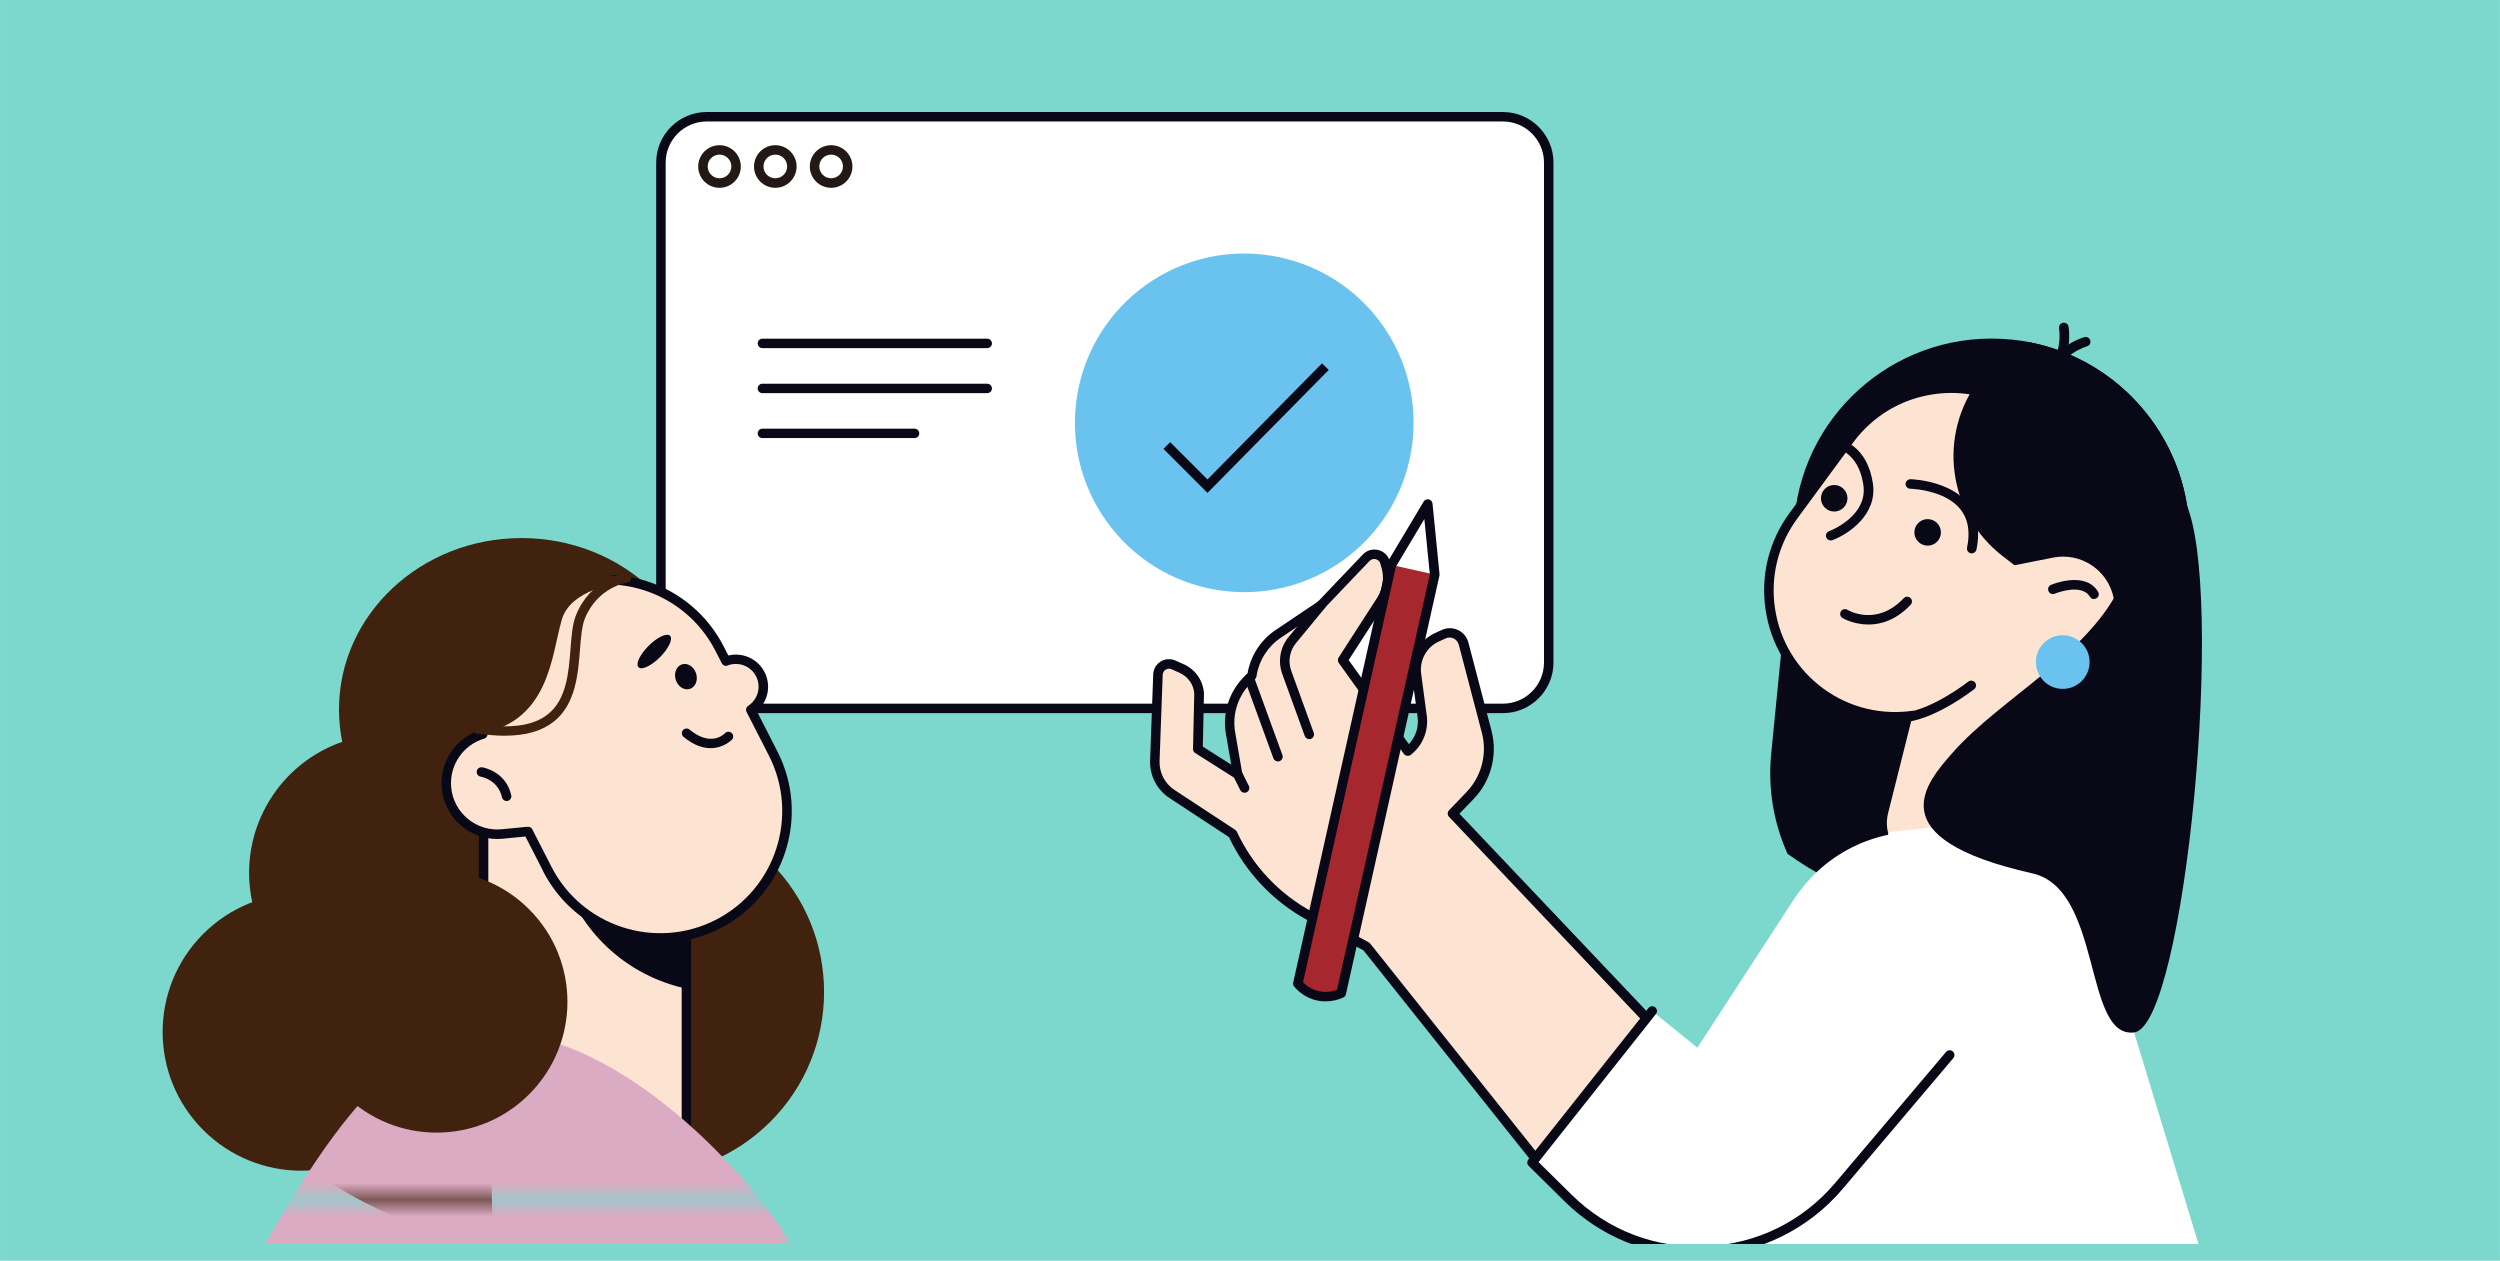 <?xml version="1.0" encoding="UTF-8"?><svg id="_レイヤー_2" xmlns="http://www.w3.org/2000/svg" width="134.96mm" height="68.06mm" xmlns:xlink="http://www.w3.org/1999/xlink" viewBox="0 0 382.56 192.93"><defs><style>.cls-1{stroke:#7cd8cc;stroke-miterlimit:10;stroke-width:2.56px;}.cls-1,.cls-2{fill:none;}.cls-3{fill:url(#_新規パターンスウォッチ_8);}.cls-3,.cls-4,.cls-2,.cls-5,.cls-6,.cls-7,.cls-8,.cls-9,.cls-10,.cls-11,.cls-12{stroke-width:0px;}.cls-4{fill:#a6272e;}.cls-5{fill:#dbabc3;}.cls-6{fill:#231815;}.cls-7{fill:#090816;}.cls-8{fill:#7cd8cc;}.cls-9{fill:#fce3d2;}.cls-10{fill:#6ac3ef;}.cls-11{fill:#40220f;}.cls-12{fill:#fff;}</style><pattern id="_新規パターンスウォッチ_8" x="0" y="0" width="41.28" height="39.42" patternTransform="translate(10552.44 11653.59) scale(2.56)" patternUnits="userSpaceOnUse" viewBox="0 0 41.28 39.42"><rect class="cls-2" y="0" width="41.28" height="39.42"/><rect class="cls-5" y="0" width="41.28" height="39.42"/></pattern></defs><g id="_レイヤー_3"><rect class="cls-8" x="1.28" y="1.28" width="380" height="190.37"/><rect class="cls-12" x="101.13" y="17.86" width="135.87" height="90.54" rx="6.43" ry="6.43"/><path class="cls-7" d="M229.98,109.13h-121.83c-4.27,0-7.74-3.47-7.74-7.74V24.88c0-4.27,3.47-7.74,7.74-7.74h121.83c4.27,0,7.74,3.47,7.74,7.74v76.51c0,4.27-3.47,7.74-7.74,7.74ZM108.15,18.59c-3.47,0-6.29,2.82-6.29,6.29v76.51c0,3.47,2.82,6.29,6.29,6.29h121.83c3.47,0,6.29-2.82,6.29-6.29V24.88c0-3.47-2.82-6.29-6.29-6.29h-121.83Z"/><path class="cls-6" d="M110.1,28.74c-1.8,0-3.26-1.46-3.26-3.26s1.46-3.26,3.26-3.26,3.26,1.46,3.26,3.26-1.46,3.26-3.26,3.26ZM110.1,23.66c-1,0-1.81.81-1.81,1.81s.81,1.81,1.81,1.81,1.81-.81,1.81-1.81-.81-1.81-1.81-1.81Z"/><path class="cls-6" d="M118.64,28.74c-1.8,0-3.26-1.46-3.26-3.26s1.46-3.26,3.26-3.26,3.26,1.46,3.26,3.26-1.46,3.26-3.26,3.26ZM118.64,23.66c-1,0-1.81.81-1.81,1.81s.81,1.81,1.81,1.81,1.81-.81,1.81-1.81-.81-1.81-1.81-1.81Z"/><path class="cls-6" d="M127.18,28.74c-1.8,0-3.26-1.46-3.26-3.26s1.46-3.26,3.26-3.26,3.26,1.46,3.26,3.26-1.46,3.26-3.26,3.26ZM127.18,23.66c-1,0-1.81.81-1.81,1.81s.81,1.81,1.81,1.81,1.81-.81,1.81-1.81-.81-1.81-1.81-1.81Z"/><circle class="cls-10" cx="190.38" cy="64.7" r="25.91" transform="translate(96.03 242.26) rotate(-80.78)"/><polygon class="cls-7" points="184.77 75.43 178.04 68.69 179.06 67.66 184.77 73.37 202.3 55.6 203.33 56.61 184.77 75.43"/><path class="cls-7" d="M151.07,53.27h-34.41c-.4,0-.72-.32-.72-.72s.32-.72.72-.72h34.41c.4,0,.72.32.72.72s-.32.72-.72.72Z"/><path class="cls-7" d="M151.07,60.16h-34.41c-.4,0-.72-.32-.72-.72s.32-.72.72-.72h34.41c.4,0,.72.32.72.72s-.32.72-.72.72Z"/><path class="cls-7" d="M139.95,67.04h-23.29c-.4,0-.72-.32-.72-.72s.32-.72.72-.72h23.29c.4,0,.72.32.72.72s-.32.72-.72.72Z"/><circle class="cls-11" cx="46.11" cy="157.92" r="21.23" transform="translate(-98.16 78.86) rotate(-45)"/><circle class="cls-11" cx="98.04" cy="151.81" r="28.06" transform="translate(-78.63 113.79) rotate(-45)"/><circle class="cls-11" cx="59.35" cy="133.57" r="21.23" transform="translate(-29.1 17.21) rotate(-13.28)"/><ellipse class="cls-11" cx="79.8" cy="108.57" rx="27.93" ry="26.23"/><path class="cls-11" d="M28.96,157.83l32.33-60.95,12-5.29,2.13,98.83c-20.05-3.1-37.04-15.46-46.46-32.59Z"/><rect class="cls-9" x="74" y="115.64" width="31.04" height="59.24" transform="translate(179.03 290.51) rotate(-180)"/><path class="cls-7" d="M73.27,174.88v-59.24c0-.4.32-.72.72-.72h31.04c.4,0,.72.32.72.72v59.24c0,.4-.32.72-.72.72h-31.04c-.4,0-.72-.32-.72-.72ZM104.31,116.36h-29.59s0,57.79,0,57.79h29.59s0-57.79,0-57.79Z"/><path class="cls-7" d="M104.68,151.21c-8.28-1.89-15.42-7.9-18.36-16.53l-2.71-7.95,21.07-7.21v31.69Z"/><path class="cls-9" d="M73.89,112.35c-1.89-8.43,2.05-17.4,10.1-21.52h0c9.54-4.88,21.24-1.11,26.12,8.43l.98,1.91c2.01-.76,4.3.08,5.28,2.04h0c.97,1.94.3,4.26-1.47,5.42l3.41,6.66c4.88,9.54,1.11,21.24-8.43,26.12-9.54,4.88-21.24,1.11-26.12-8.43l-2.93-5.73-3.96.38c-4.3.42-8.12-2.73-8.54-7.03h0c-.37-3.79,2.04-7.21,5.56-8.25Z"/><path class="cls-7" d="M83.11,133.3l-2.71-5.29-3.47.34c-2.27.22-4.49-.46-6.26-1.91-1.76-1.45-2.85-3.5-3.07-5.77-.37-3.84,1.89-7.44,5.44-8.8-1.67-8.75,2.63-17.59,10.61-21.68,4.79-2.45,10.24-2.89,15.36-1.24,5.12,1.65,9.29,5.2,11.74,9.99l.7,1.37c2.21-.53,4.52.51,5.56,2.58,1.03,2.04.5,4.49-1.19,5.96l3.13,6.12c5.06,9.88,1.13,22.04-8.75,27.1-2.93,1.5-6.06,2.21-9.14,2.21-7.32,0-14.4-4-17.96-10.96ZM111.35,101.85c-.34.13-.74-.02-.9-.35l-.98-1.91c-4.69-9.17-15.98-12.81-25.15-8.12-7.59,3.89-11.59,12.4-9.73,20.71.08.37-.14.75-.5.85-3.25.96-5.37,4.11-5.05,7.48.18,1.89,1.09,3.59,2.55,4.8,1.46,1.21,3.31,1.77,5.19,1.59l3.96-.38c.29-.03.58.13.71.39l2.93,5.73c4.69,9.17,15.98,12.81,25.15,8.12,9.17-4.69,12.81-15.97,8.12-25.15l-3.41-6.66c-.17-.33-.06-.73.25-.94,1.49-.98,2.01-2.91,1.22-4.49-.61-1.21-1.83-1.92-3.11-1.92-.42,0-.85.08-1.27.23Z"/><path class="cls-7" d="M77.52,122.58c.05,0,.11,0,.16-.02.39-.09.64-.47.55-.87-.82-3.66-4.3-4.25-4.45-4.27-.4-.06-.77.21-.83.6-.06.39.21.76.6.83.12.02,2.66.48,3.26,3.16.08.34.37.57.71.57Z"/><path class="cls-7" d="M108.74,114.49c2.01,0,3.24-1.28,3.26-1.3.27-.29.26-.75-.04-1.02-.29-.27-.75-.26-1.02.03-.22.23-2.21,2.11-5.42-.55-.31-.25-.77-.21-1.02.09-.26.31-.21.77.09,1.02,1.58,1.31,2.99,1.73,4.14,1.73Z"/><path class="cls-7" d="M106.51,103.04c.34,1.03-.08,2.1-.94,2.38-.86.28-1.82-.33-2.16-1.37-.34-1.03.08-2.1.94-2.38.86-.28,1.82.33,2.16,1.37Z"/><ellipse class="cls-7" cx="100.11" cy="99.7" rx="3.41" ry="1.23" transform="translate(-41.17 99.99) rotate(-45)"/><path class="cls-11" d="M72.77,112.35c-1.76-8.78,1.91-18.12,9.38-22.41h0c4.66-2.68,9.87-2.85,14.43-.98-2.44.24-9.26,1.31-10.6,5.82-1.64,5.51-1.84,16.04-13.21,17.58Z"/><path class="cls-11" d="M77.28,112.58c3.19,0,5.65-.72,7.47-2.16,3.35-2.67,3.71-7.31,4-11.03.14-1.83.28-3.56.73-4.7,1.94-4.85,6.44-5.54,6.49-5.55.4-.06.67-.42.61-.82-.06-.4-.42-.67-.82-.61-.22.03-5.38.83-7.63,6.45-.54,1.35-.68,3.18-.83,5.13-.28,3.63-.6,7.73-3.46,10.01-2.2,1.75-5.62,2.25-10.45,1.53-.39-.06-.76.21-.82.61-.06.4.21.76.61.82,1.48.22,2.85.33,4.1.33Z"/><path class="cls-3" d="M121.77,191.49c-9.12-15.36-29.09-33.2-44.42-33.2-12.34,0-21.04,3.96-37.41,33.2h81.83Z"/><circle class="cls-11" cx="66.81" cy="153.31" r="20.02" transform="translate(-88.84 92.14) rotate(-45)"/><path class="cls-7" d="M307.73,51.96h0c-16.65-1.64-31.48,10.52-33.12,27.17l-3.57,36.19c-.54,5.44.41,10.69,2.5,15.34,8.14,5.86,18.13,9.32,28.93,9.32,9.17,0,17.75-2.5,25.12-6.84,2-3.55,3.32-7.56,3.74-11.88l3.57-36.19c1.64-16.65-10.52-31.48-27.17-33.12Z"/><path class="cls-9" d="M209.06,85.36l-6.91,7.25-6.56,4.41c-2.15,1.45-3.6,3.72-4,6.28l-.02.13-.39.36c-2.33,2.14-3.4,5.32-2.86,8.43l1.09,6.29-6.09-3.86.18-8.47c-.1-1.68-1.12-3.16-2.66-3.85l-1.28-.57c-1.09-.49-2.32.28-2.36,1.47l-.48,13.21c-.07,2.03.92,3.96,2.62,5.07l9.29,6.1c2.47,5.35,6.61,9.76,11.79,12.56l8.7,4.7,26.92,33.78,16.79-21.91-30.55-32.23,2.67-2.78c2.48-2.58,3.45-6.27,2.54-9.73l-3.54-13.51c-.35-1.33-1.81-2.02-3.05-1.44l-1.02.47c-2.17,1-3.44,3.31-3.13,5.68l.86,6.45c.27,2.02-.55,4.03-2.16,5.28l-.03.02-9.97-13.93,5.9-9.15c.97-1.51,1.25-3.35.78-5.08l-.2-.72c-.35-1.28-1.97-1.69-2.89-.73Z"/><path class="cls-7" d="M236.05,179.39c-.22,0-.43-.1-.57-.28l-26.83-33.67-8.57-4.63c-5.23-2.83-9.49-7.33-12.02-12.71l-9.12-5.99c-1.9-1.25-3.03-3.44-2.95-5.71l.48-13.21c.03-.8.45-1.53,1.14-1.96.68-.42,1.52-.48,2.26-.15l1.28.57c1.79.8,2.97,2.52,3.09,4.48l-.18,8.12,4.35,2.76-.81-4.66c-.59-3.37.57-6.77,3.09-9.1l.21-.19c.46-2.7,2.02-5.12,4.3-6.65l6.5-4.37,6.85-7.19h0c.62-.65,1.5-.9,2.37-.68.87.22,1.52.86,1.76,1.72l.2.72c.53,1.93.21,3.99-.87,5.67l-5.63,8.73,9.21,12.86c1.04-1.1,1.54-2.61,1.34-4.11l-.86-6.45c-.36-2.71,1.06-5.3,3.54-6.44l1.02-.47c.79-.36,1.7-.36,2.48.01.79.37,1.37,1.07,1.59,1.91l3.54,13.51c.96,3.69-.08,7.68-2.72,10.42l-2.19,2.27,30.07,31.72c.25.26.27.66.05.95l-16.79,21.91c-.14.18-.35.28-.57.29h0ZM178.87,102.34c-.17,0-.34.05-.5.14-.27.17-.43.45-.45.77l-.48,13.21c-.06,1.77.81,3.47,2.29,4.43l9.29,6.1c.11.08.21.18.26.3,2.39,5.17,6.46,9.51,11.48,12.22l8.7,4.7c.09.05.16.11.22.19l26.34,33.05,15.84-20.67-30.12-31.78c-.27-.28-.27-.73,0-1.01l2.67-2.78c2.29-2.38,3.2-5.84,2.36-9.04l-3.54-13.51c-.11-.42-.4-.77-.79-.96-.39-.19-.85-.19-1.24,0l-1.02.47c-1.89.87-2.98,2.85-2.71,4.92l.86,6.45c.3,2.27-.63,4.55-2.43,5.96-.16.12-.37.19-.57.16-.2-.03-.39-.13-.5-.29l-9.97-13.93c-.17-.24-.18-.57-.02-.82l5.9-9.15c.86-1.33,1.11-2.96.69-4.49l-.2-.72c-.1-.35-.36-.6-.71-.69-.35-.09-.7.02-.95.27l-6.91,7.25s-.08.07-.12.1l-6.56,4.41c-1.97,1.33-3.32,3.44-3.69,5.79l-.02.13c-.03.16-.11.31-.23.43l-.39.36c-2.15,1.98-3.14,4.89-2.64,7.77l1.09,6.29c.05.29-.07.57-.31.73-.24.16-.55.16-.8,0l-6.09-3.86c-.22-.14-.35-.38-.34-.63l.19-8.47c-.08-1.35-.94-2.59-2.23-3.17l-1.28-.57c-.13-.06-.26-.08-.39-.08ZM202.15,92.61h0,0Z"/><path class="cls-7" d="M200.35,113.11c-.3,0-.58-.19-.69-.48l-3.45-9.51c-.69-1.91-.32-4.07.97-5.63l4.4-5.34c.26-.31.72-.36,1.03-.1.31.26.36.72.1,1.03l-4.4,5.34c-.96,1.17-1.24,2.78-.73,4.2l3.45,9.51c.14.38-.06.8-.44.94-.08.03-.17.04-.25.04Z"/><path class="cls-7" d="M195.55,116.52c-.3,0-.58-.18-.69-.48l-4.37-11.99c-.14-.38.06-.8.44-.94.38-.14.8.06.94.44l4.37,11.99c.14.38-.06.8-.44.94-.08.03-.17.04-.25.04Z"/><path class="cls-7" d="M190.44,121.31c-.27,0-.53-.15-.65-.4l-1.03-2.06c-.18-.36-.04-.8.33-.98.36-.18.8-.04.98.33l1.03,2.06c.18.36.04.8-.33.98-.11.05-.22.08-.33.08Z"/><path class="cls-12" d="M198.61,150.51l14.31-64.06,5.56-9.31,1.07,10.79-14.31,64.06h0c-2.29,1.07-5.01.46-6.62-1.48h0Z"/><path class="cls-4" d="M198.61,150.51l14.31-64.06,6.62,1.48-14.31,64.06h0c-2.29,1.07-5.01.46-6.62-1.48h0Z"/><path class="cls-7" d="M202.88,153.25c-1.82,0-3.61-.79-4.84-2.27-.15-.17-.2-.41-.15-.63l14.31-64.06c.02-.08.05-.15.09-.22l5.56-9.31c.16-.27.48-.41.79-.34.31.07.54.33.57.64l1.07,10.79c0,.08,0,.16-.01.23l-14.31,64.06c-.05.22-.2.41-.4.5-.85.4-1.76.59-2.66.59ZM199.4,150.31c1.34,1.39,3.39,1.85,5.19,1.16l14.21-63.58-.84-8.46-4.36,7.3-14.21,63.58Z"/><path class="cls-9" d="M278.58,105.95h0c-8.6-6.32-10.45-18.43-4.13-27.03l8.55-11.63c6.32-8.6,18.43-10.45,27.03-4.13h0c8.6,6.32,10.45,18.43,4.13,27.03l-8.55,11.63c-6.32,8.6-18.43,10.45-27.03,4.13Z"/><path class="cls-7" d="M290,110.42c-4.13,0-8.29-1.27-11.86-3.89h0c-4.32-3.17-7.14-7.84-7.95-13.14-.81-5.3.49-10.6,3.67-14.91l8.55-11.63c3.17-4.32,7.84-7.14,13.14-7.95,5.3-.81,10.6.49,14.91,3.67,8.92,6.55,10.84,19.14,4.29,28.05l-8.55,11.63c-3.93,5.34-10.02,8.18-16.19,8.18ZM298.61,60.13c-.95,0-1.9.07-2.85.22-4.91.75-9.24,3.37-12.18,7.37l-8.55,11.63c-2.94,4-4.15,8.91-3.4,13.83.75,4.91,3.37,9.24,7.37,12.18h0c8.27,6.07,19.93,4.29,26.01-3.97l8.55-11.63c6.07-8.26,4.29-19.93-3.97-26.01-3.23-2.37-7.05-3.62-10.98-3.62Z"/><path class="cls-7" d="M333.67,97.53l1.23-12.45c1.57-15.86-9.4-30.05-24.83-32.79-2.71,1.27-5.16,3.17-7.11,5.7h0c-6.52,8.46-4.95,20.6,3.51,27.12l11.43,8.81c4.66,3.59,10.43,4.72,15.77,3.61Z"/><path class="cls-9" d="M305.75,103.1l11.49-2.28c4.28-.85,7.06-5,6.21-9.28h0c-.85-4.28-5-7.06-9.28-6.21l-11.49,2.28c-4.28.85-7.06,5-6.21,9.28h0c.85,4.28,5,7.06,9.28,6.21Z"/><path class="cls-9" d="M292.29,91.08h23.19v35.97c0,3.74-3.04,6.78-6.78,6.78h-10.36c-3.34,0-6.05-2.71-6.05-6.05v-36.7h0Z" transform="translate(36.53 -70.62) rotate(14.09)"/><path class="cls-7" d="M313.36,57.92c-.22,0-.44-.1-.59-.29-.24-.32-.18-.78.15-1.02,2.86-2.15,2.18-6.33,2.17-6.37-.07-.4.2-.78.6-.85.4-.07.78.2.85.59.04.21.85,5.1-2.73,7.79-.13.1-.29.15-.44.15Z"/><path class="cls-7" d="M313.83,58.28s-.1,0-.14-.01c-.4-.08-.65-.47-.57-.86.88-4.4,5.65-5.77,5.85-5.82.39-.11.79.12.9.51.11.39-.12.79-.51.9h0s-4.11,1.2-4.81,4.7c-.07.35-.38.59-.72.59Z"/><path class="cls-7" d="M291.85,110.46c-.36,0-.67-.26-.72-.63-.06-.4.22-.77.62-.83,4.14-.58,9.4-4.64,9.45-4.69.32-.25.78-.19,1.03.13.25.32.19.78-.13,1.03-.23.18-5.62,4.35-10.15,4.98-.03,0-.07,0-.1,0Z"/><path class="cls-7" d="M280.14,82.7c-.3,0-.57-.18-.68-.47-.14-.38.05-.8.43-.94.24-.09,5.97-2.32,5.25-7.1-.56-3.7-2.58-5.74-6.02-6.06-.4-.04-.7-.39-.66-.8.04-.4.39-.7.8-.66,2.89.27,6.5,1.76,7.34,7.3.72,4.77-3.73,7.77-6.19,8.69-.08.03-.17.05-.26.05Z"/><path class="cls-7" d="M301.73,84.69s-.1,0-.15-.02c-.4-.08-.65-.47-.57-.87.23-1.08.28-2.08.17-2.98-.3-2.41-1.85-4.16-4.59-5.18-2.15-.8-4.25-.85-4.27-.85-.4,0-.73-.34-.72-.74,0-.4.37-.71.74-.72.09,0,9.41.21,10.3,7.31.13,1.06.07,2.22-.19,3.46-.07.34-.38.58-.72.58Z"/><path class="cls-7" d="M285.93,95.57c-2.31,0-3.96-.98-3.99-1-.34-.21-.45-.66-.24-1.01.21-.34.66-.45,1-.24.19.11,4.48,2.6,8.62-1.78.28-.29.74-.31,1.03-.03.29.28.31.74.03,1.03-2.24,2.37-4.57,3.03-6.45,3.03Z"/><path class="cls-7" d="M320.44,91.68c-.25,0-.49-.13-.63-.36-1.29-2.15-5.34-.48-5.38-.47-.37.16-.8-.02-.96-.39-.16-.37.02-.8.39-.96.21-.09,5.26-2.17,7.2,1.06.21.35.1.8-.25,1-.12.07-.25.1-.38.1Z"/><path class="cls-7" d="M297.01,81.47c0,1.12-.91,2.03-2.03,2.03s-2.03-.91-2.03-2.03.91-2.03,2.03-2.03,2.03.91,2.03,2.03Z"/><path class="cls-7" d="M282.71,76.25c0,1.12-.91,2.03-2.03,2.03s-2.03-.91-2.03-2.03.91-2.03,2.03-2.03,2.03.91,2.03,2.03Z"/><path class="cls-12" d="M274.41,137.77l-14.67,22.56-6.92-5.6-18.38,23.18,5.52,5.45c11.72,11.56,30.8,10.71,41.44-1.86l33.83-39.98h0c-7.16-17.21-30.67-19.36-40.83-3.73Z"/><path class="cls-12" d="M263.78,191.58h73.02l-15.84-52.03c-2.67-8.79-11.21-14.43-20.35-13.46l-11.52,1.23-25.31,64.26Z"/><path class="cls-7" d="M259.83,192.23c-7.59,0-14.96-3.01-20.38-8.36l-5.52-5.45c-.27-.26-.29-.68-.06-.98l18.38-23.18c.25-.32.71-.37,1.03-.12.32.25.37.71.12,1.03l-17.97,22.66,5.05,4.98c5.52,5.45,12.83,8.26,20.58,7.91,7.75-.35,14.78-3.8,19.79-9.72l16.94-20.02c.26-.31.72-.35,1.03-.09.31.26.35.72.09,1.03l-16.94,20.02c-5.2,6.15-12.8,9.88-20.84,10.24-.43.02-.86.03-1.29.03Z"/><path class="cls-7" d="M324.63,89.35c-4.87,10.71-18.5,17.52-25.8,25.8-4.07,4.62-11.68,13.14,12.17,18.5,10.77,2.42,7.79,25.31,15.58,24.34,7.79-.97,14.12-68.15,7.79-81.29-6.33-13.14-7.69,8.15-9.74,12.66Z"/><path class="cls-10" d="M319.76,101.31c0,2.27-1.84,4.11-4.11,4.11s-4.1-1.84-4.1-4.11,1.84-4.1,4.1-4.1,4.11,1.84,4.11,4.1Z"/><rect class="cls-1" x="1.28" y="1.28" width="380" height="190.37"/></g></svg>